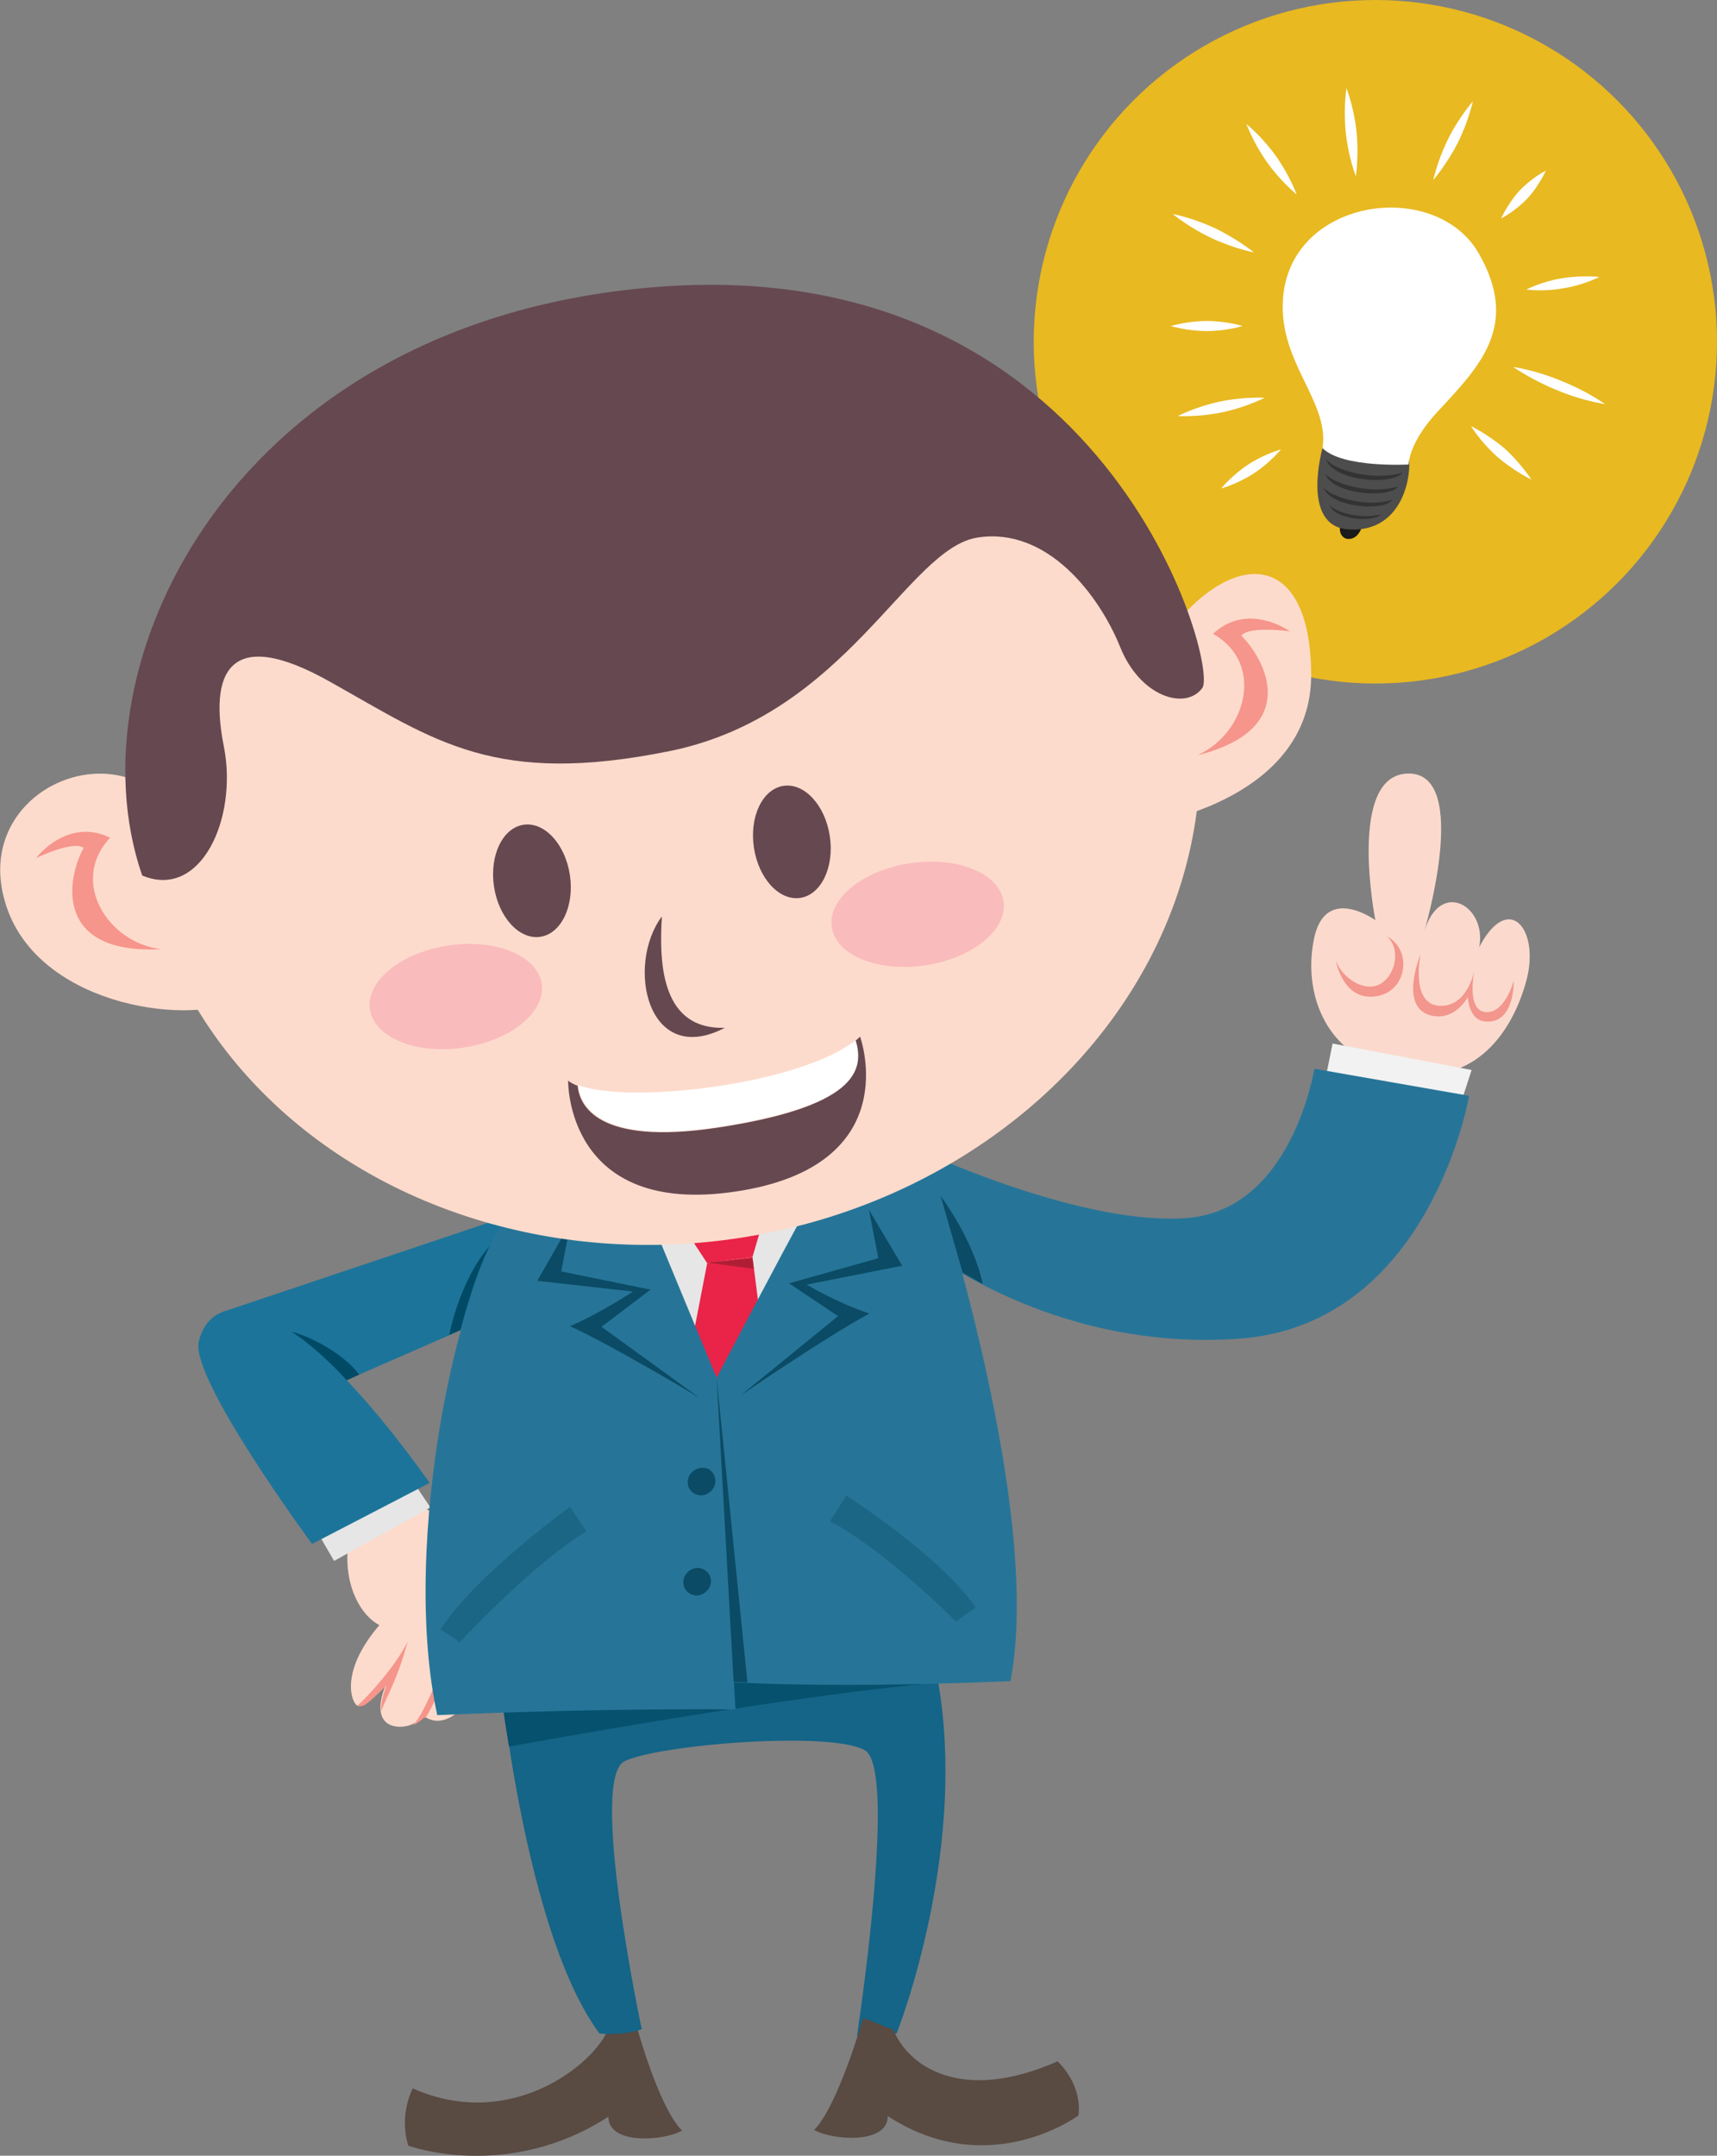 <svg xmlns="http://www.w3.org/2000/svg" xmlns:xlink="http://www.w3.org/1999/xlink" version="1.1" id="Layer_1" x="0" y="0" viewBox="0 0 272.9 342.5" enable-background="new 0 0 272.9 342.5" xml:space="preserve">
  <rect x="0" y="0" width="272.9" height="342.5" fill="#808080" stroke="none"/>
  <circle fill="#E8B920" cx="218.6" cy="54.3" r="54.3"/>
  <path fill="#FBDACD" d="M208.8 149.4c1.7-9.1 9.8-3.2 9.8-3.2s-4.6-23.3 5.3-23.3c9.9 0 2.5 25 2.5 25 2.6-8.4 10-3.8 8.7 2.6 4.7-9 9.7-2.8 7.5 5.3 -2.2 8.1-7.6 15.2-16.4 14.9C211.2 170.2 207 158.5 208.8 149.4z"/>
  <path fill="#F3968D" d="M225.8 151.6c0 0-1.7 7.8 2.9 8.2 4.7 0.3 5.7-5.9 5.7-5.9s-1.5 6.6 1.7 6.9c3.1 0.3 4.5-5 4.5-5s0.2 6.9-4.5 6.5c-2.7-0.2-2.8-3.9-2.8-3.9s-1.9 3.7-5.6 3C222.1 160.3 225.8 151.6 225.8 151.6z"/>
  <polygon fill="#F2F2F2" points="210.3 173.2 211.8 165.8 233.9 170 231.3 178 "/>
  <path fill="#267598" d="M146.5 182.9c0 0 25.7 12 42.3 10.6 16.6-1.4 20.1-23.7 20.1-23.7l24.6 4.3c0 0-6.2 36.5-36.7 38.6 -30.4 2.1-50.9-15.1-50.9-15.1L146.5 182.9z"/>
  <path fill="#F3968D" d="M220.3 148.7c2.3 1.7 1.7 5.9-0.7 7.5 -2.4 1.6-6.1-0.5-7.3-3.6 0 0 1.2 6.9 6.9 5.6C223.8 157.1 224.4 150.7 220.3 148.7z"/>
  <polygon fill="#1C749A" points="82.9 192.5 35.2 208.5 47 222.8 85 206.2 "/>
  <path fill="#FDDBCC" d="M71.2 242.3c1.2 1.6 10.4 7.4 10.6 12.8 0.2 5.3-6.7 0.8-9.8-1.5C68.8 251.2 71.2 242.3 71.2 242.3z"/>
  <path fill="#FDDBCC" d="M66.9 239.3c0 0 10.6 5.2 10.6 14.2 2.3 9.7-3 19.9-8 19.9 -1.1 0-2.1-0.7-2.1-0.7s-1.9 2-4.5 1.6c-2.6-0.4-3.1-2.9-1.6-6.6 -3.3 3.3-3.6 3.3-4.4 3.3s-3.3-5 3.4-12.8c-3.4-1.8-6-7.3-4.8-13.9C56.7 237.8 66.9 239.3 66.9 239.3z"/>
  <path fill="#F6958B" d="M67.6 273c-0.1-0.1-0.2-0.1-0.2-0.1s-0.7 0.7-1.7 1.2c1.9-2.3 4-7.7 5.3-11.2C71 267 68.7 271.2 67.6 273z"/>
  <path fill="#F6958B" d="M64.8 260.8c-1.8 6.6-3.5 8.9-4.2 11.1 -0.1-1.1 0.2-2.4 0.8-4.1 -3.3 3.3-3.6 3.3-4.4 3.3 -0.1 0-0.1 0-0.2-0.1C58.1 269.9 62.8 264.9 64.8 260.8z"/>
  <path fill="#F6958B" d="M77.9 257.1c0 0 1.3-1.2 0.7-3.7 0-3.2-1.9-6.3-4.2-8 2 2.6 3.2 5.7 3 8.1C77.7 254.7 77.9 257.1 77.9 257.1z"/>
  <polygon fill="#E6E6E6" points="65.8 235.6 68.4 239.5 53.1 248 50.2 243 "/>
  <path fill="#1C749A" d="M68.3 235.6l-18.7 9.7c0 0-19.5-26.4-18-32.2C33.7 204.8 45.4 203.5 68.3 235.6z"/>
  <path fill="#004A66" d="M55.1 219.3c0 0-3.8-4.4-8.7-7.7 3.2 0.8 8.3 3.6 10.7 6.8L55.1 219.3z"/>
  <path fill="#004A66" d="M71.4 212.1c0 0 1.6-8.6 6.4-14.1 -2.6 5.2-4.6 13.3-4.6 13.3L71.4 212.1z"/>
  <path fill="#594A42" d="M96.6 322.5c-2.2 5.5-15.5 16.2-31 9.3 -2.3 4.8-0.7 9.1-0.7 9.1s15.7 5.8 31.8-4.6c0 4.6 9 3.8 11.7 2.2 -3.8-3.8-7.3-16.9-7.3-16.9"/>
  <path fill="#146587" d="M79.4 266.1c0 0 0.7 6.6 2.2 15.5 2.3 13.4 6.6 32 13.7 41.5 4.4 0.3 6.7-0.7 6.7-0.7s-8.5-39.9-2.7-42.6c5.8-2.7 33-4.8 38.2-1.7 5.2 3.2-1.3 45.4-1.3 45.4l6.3-0.4c0 0 13.3-33.3 5.1-62.6C108.3 257.8 79.4 266.1 79.4 266.1z"/>
  <path fill="#05516E" d="M95.7 262.9l-5.2 0.7c-7.1 1.3-11.1 2.5-11.1 2.5s0 2.5 1.5 11.4c0 0 40.5-7.5 66.2-10C117.2 260 95.7 262.9 95.7 262.9z"/>
  <path fill="#594A42" d="M142 322.5c2.2 5.5 10.5 11.9 26.1 5 4.2 4.2 3.3 8.6 3.3 8.6s-14.2 10.6-30.3 0.1c0 4.6-9 3.8-11.7 2.2 3.8-3.8 7.8-17.8 7.8-17.8"/>
  <path fill="#E6E6E6" d="M102.1 191.8c0 0 0.2 36 8.7 35.6 8.6-0.4 15.1-10.8 15.7-12.9 0.6-2.1 4.5-15.2 5.3-18.5 0.8-3.3 2.7-8.7 1.3-8.6 -1.4 0.1-30.5 4.4-30.5 4.4"/>
  <polygon fill="#E92448" points="109.9 213.6 112.4 200.7 119.6 199.7 121.4 213.9 114.1 220.3 "/>
  <polygon fill="#E92448" points="109 195.5 112.4 200.7 119.6 199.7 121.4 193.6 "/>
  <path fill="#267598" d="M113.9 218.9c0 0 11-21 13.9-26.1 5.9-4.7 18.9-11.4 18.9-11.4s19.5 57 13.9 85.7c-33.2 1.4-47.9-0.1-47.9-0.1L113.9 218.9z"/>
  <path fill="#267598" d="M83.3 189.2c-10.6 11.1-19.7 56.4-13.8 83.3 27.9-1.2 47.4-0.9 47.4-0.9l-3-52.7 -11.6-28L83.3 189.2z"/>
  <path fill="#0B4B65" d="M111.2 222.1c0 0-13.8-8.3-20.6-11.4 4.9-2.1 10-5.5 10-5.5l-15.2-1.7 5.3-9.3 -1.5 7.8 14.2 2.9 -7.8 5.9L111.2 222.1z"/>
  <path fill="#0B4B65" d="M117.6 221.8c0 0 13.8-9.5 20.6-13.1 -4.9-1.6-10-4.6-10-4.6l15.2-3 -5.3-8.9 1.5 7.7 -14.2 4 7.8 5.2L117.6 221.8z"/>
  <path fill="#0B4B65" d="M113.7 235.3c0 1.2-1 2.2-2.2 2.3 -1.2 0-2.2-0.9-2.2-2.1 0-1.2 1-2.2 2.2-2.3C112.8 233.1 113.7 234.1 113.7 235.3z"/>
  <path fill="#0B4B65" d="M113 251.2c0 1.2-1 2.2-2.2 2.3 -1.2 0-2.2-0.9-2.2-2.1 0-1.2 1-2.2 2.2-2.3C112 249.1 113 250 113 251.2z"/>
  <polygon fill="#0B4B65" points="116.6 267.2 118.8 267.3 113.9 218.9 "/>
  <path fill="#1C6685" d="M131.9 241.7l2.6-4.1c0 0 15 9.6 20.6 17.8 -3.5 2.4-3.1 2.3-3.1 2.3S140.6 246.2 131.9 241.7z"/>
  <path fill="#1C6685" d="M93.2 243.3l-2.6-3.9c0 0-15 10.8-20.6 19.5C73.4 261 73 261 73 261S84.6 248.5 93.2 243.3z"/>
  <polygon fill="#B01E35" points="112.4 200.6 119.8 201.6 119.6 199.9 "/>
  <path fill="#FDDBCC" d="M185.5 100.8c10.1-13.6 22.7-13.8 22.9 6.2 0.2 19.9-25.3 23.8-25.3 23.8L185.5 100.8z"/>
  <path fill="#FDDBCC" d="M25.2 126.3c-10.4-8.9-29.2 0.8-24.4 17C5.5 159.5 29.2 163 37.7 159 46.2 155 25.2 126.3 25.2 126.3z"/>
  <ellipse transform="matrix(0.989 -0.148 0.148 0.989 -17.113 17.136)" fill="#FDDBCC" cx="106.3" cy="123.3" rx="84.7" ry="74.2"/>
  <path fill="#664850" d="M22.6 139.1c9.3 3.9 15.2-9 13-20.4C33.3 107.3 36 99 52.6 108.4c16.6 9.3 26 16.6 54 10.9 28-5.8 37.6-32.2 48.8-33.9 11.1-1.7 19.3 9.2 22.6 17.3 3.2 8.1 10.5 10.2 13.1 6.6 2.6-3.6-15-69.4-86.8-63.7C37.3 50.9 10.9 105.3 22.6 139.1z"/>
  <ellipse transform="matrix(0.989 -0.148 0.148 0.989 -19.828 14.098)" fill="#664850" cx="84.6" cy="139.9" rx="6.1" ry="9"/>
  <ellipse transform="matrix(0.989 -0.148 0.148 0.989 -18.444 20.162)" fill="#664850" cx="125.9" cy="133.7" rx="6.1" ry="9"/>
  <path fill="#664850" d="M115.2 163.3c-12.3 6.4-15.8-9.9-10-17.7C104.7 153.5 105.3 163.6 115.2 163.3z"/>
  <path fill="#F6958B" d="M13.3 134.7c-2.8 5.1-4.6 17 12.3 16.1 -8.5-1-14.6-10.8-8.1-17.7 -5.9-2.9-10.5 1.7-11.5 2.9 -0.2 0.2-0.2 0.3-0.2 0.3S11.6 133.5 13.3 134.7z"/>
  <path fill="#F6958B" d="M197.3 101c4.1 4.1 9.4 14.9-7 19 7.8-3.5 10.8-14.6 2.5-19.3 4.8-4.5 10.5-1.5 11.9-0.6 0.2 0.1 0.3 0.2 0.3 0.2S198.5 99.4 197.3 101z"/>
  <ellipse transform="matrix(0.989 -0.148 0.148 0.989 -22.68 12.506)" fill="#F9BBBB" cx="72.5" cy="158.3" rx="13.8" ry="8.2"/>
  <ellipse transform="matrix(0.989 -0.148 0.148 0.989 -19.936 23.252)" fill="#F9BBBB" cx="145.9" cy="145.2" rx="13.8" ry="8.2"/>
  <path fill="#FFFFFF" d="M113.9 179.1c21.9-3.3 23.7-9 22.2-13.9 -8.9 7.1-35.9 10.3-44.2 7.2C92.2 175.5 95 181.9 113.9 179.1z"/>
  <path fill="#664850" d="M136.7 164.7c-0.2 0.2-0.4 0.4-0.7 0.6 1.5 4.9-0.2 10.6-22.2 13.9 -18.9 2.8-21.7-3.6-22-6.7 -0.6-0.2-1.1-0.5-1.5-0.8 0 0-0.4 21.7 26.7 17.6C144.2 185.2 136.7 164.7 136.7 164.7z"/>
  <path fill="#0B4B65" d="M153 202.2l-3.5-12.2c0 0 5.2 6.9 6.7 14L153 202.2z"/>
  <path fill="#1A1A1A" d="M213.2 83.1c-0.6 1-0.1 2.8 1.5 2.5 1.6-0.3 2-2.7 2-2.7L213.2 83.1z"/>
  <path fill="#4D4D4D" d="M210.2 71.2c0 0-3.5 12.3 4 12.9 7.5 0.6 9.8-6.2 9.8-10.4 0-4.2-5.9-4.2-5.9-4.2L210.2 71.2z"/>
  <path fill="#FFFFFF" d="M210.2 71.2c1.2-7.6-7.5-14-6.2-24.6 1.9-15.3 24.2-18.1 31-6.4 6.6 11.5 0.3 17.9-6.6 25.3 -4.6 5-4.5 8.3-4.5 8.3S213.4 74.4 210.2 71.2z"/>
  <path fill="#333333" d="M210.7 72.9c1.3 1.8 7.7 3.6 12.2 2.2C221.4 77.1 212 76.6 210.7 72.9z"/>
  <path fill="#333333" d="M210.6 75.2c1.2 1.7 7.4 3.4 11.6 2.1C220.9 79.2 211.8 78.7 210.6 75.2z"/>
  <path fill="#333333" d="M210.3 77.4c1.2 1.6 7 3.3 11 2C220.1 81.3 211.5 80.7 210.3 77.4z"/>
  <path fill="#333333" d="M211.3 80.2c0.9 1.2 5.2 2.4 8.2 1.5C218.5 83 212.2 82.7 211.3 80.2z"/>
  <path fill="#FFFFFF" d="M201 63.2c0 0-2.9 1.5-6.7 2.3 -3.8 0.8-7.1 0.6-7.1 0.6s2.9-1.5 6.7-2.3C197.7 63 201 63.2 201 63.2z"/>
  <path fill="#FFFFFF" d="M186.1 51.8c0 0 2.6-0.8 5.7-0.8 3.2 0 5.7 0.8 5.7 0.8s-2.6 0.8-5.7 0.8C188.7 52.6 186.1 51.8 186.1 51.8z"/>
  <path fill="#FFFFFF" d="M194.1 77.6c0 0 1.7-2.1 4.3-3.8 2.6-1.7 5.2-2.4 5.2-2.4s-1.7 2.1-4.3 3.8C196.7 76.9 194.1 77.6 194.1 77.6z"/>
  <path fill="#FFFFFF" d="M186.4 34c0 0 3.2 0.6 6.8 2.3 3.5 1.7 6.1 3.8 6.1 3.8s-3.2-0.6-6.8-2.3C188.9 36.1 186.4 34 186.4 34z"/>
  <path fill="#FFFFFF" d="M198.1 19.7c0 0 2.5 2 4.7 5.1 2.2 3.1 3.3 6.1 3.3 6.1s-2.5-2-4.7-5.1C199.2 22.7 198.1 19.7 198.1 19.7z"/>
  <path fill="#FFFFFF" d="M214 14c0 0 1.2 3 1.6 6.9 0.4 3.8-0.1 7.1-0.1 7.1s-1.2-3-1.6-6.9S214 14 214 14z"/>
  <path fill="#FFFFFF" d="M234.1 16.1c0 0-0.7 3.2-2.4 6.6 -1.8 3.5-3.9 5.9-3.9 5.9s0.7-3.2 2.4-6.6C231.9 18.6 234.1 16.1 234.1 16.1z"/>
  <path fill="#FFFFFF" d="M245.7 27.1c0 0-1 2.3-2.9 4.4 -2 2.1-4.2 3.2-4.2 3.2s1-2.3 2.9-4.4C243.5 28.2 245.7 27.1 245.7 27.1z"/>
  <path fill="#FFFFFF" d="M254.2 44c0 0-2.5 1.3-5.7 1.8 -3.2 0.6-5.9 0.2-5.9 0.2s2.5-1.3 5.7-1.8C251.4 43.7 254.2 44 254.2 44z"/>
  <path fill="#FFFFFF" d="M255.1 64.2c0 0-3.6-0.5-7.6-2.2 -4-1.6-7-3.7-7-3.7s3.6 0.5 7.6 2.2C252.2 62.1 255.1 64.2 255.1 64.2z"/>
  <path fill="#FFFFFF" d="M243.4 76.2c0 0-2.7-1.3-5.4-3.6 -2.7-2.4-4.2-4.9-4.2-4.9s2.7 1.3 5.4 3.6C241.8 73.7 243.4 76.2 243.4 76.2z"/>
</svg>
